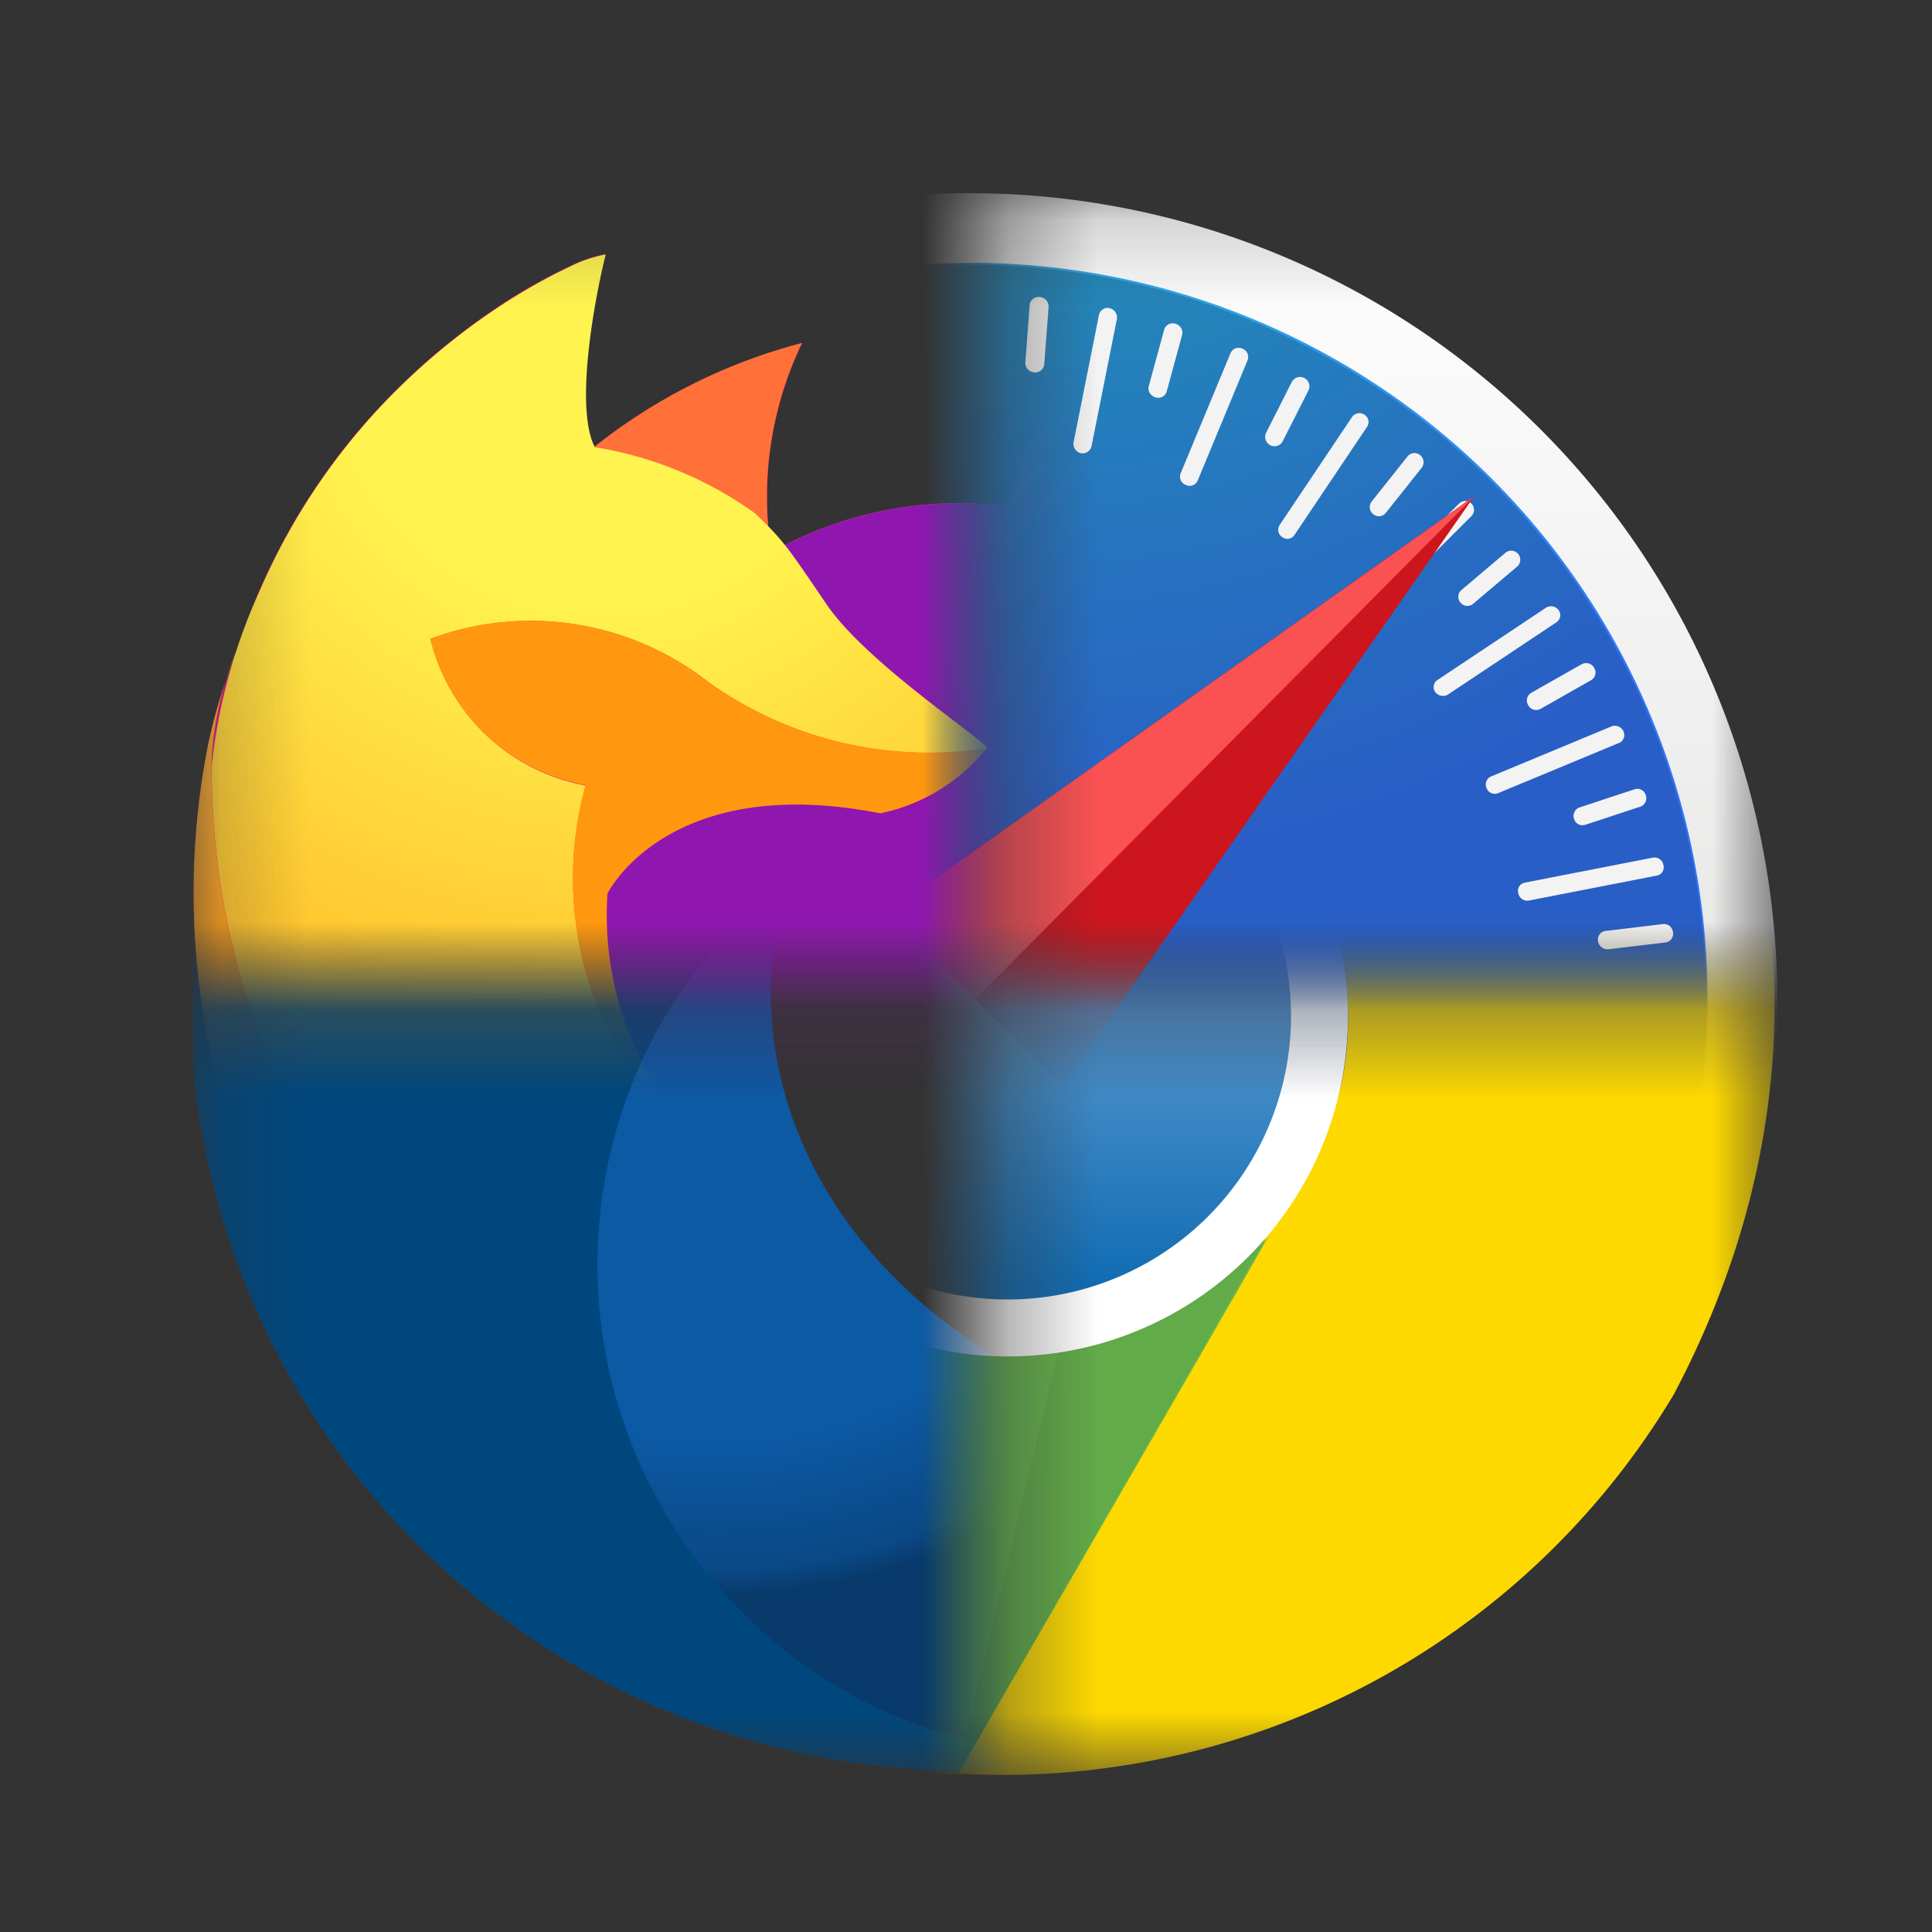 <svg xmlns="http://www.w3.org/2000/svg" fill="none" viewBox="0 0 22 22" class="group-hover:[&amp;>g]:fill-black [&amp;>g]:transition [&amp;>g]:ease-in-out [&amp;>g]:duration-500 h-[8.67vw] tablet:h-[5vw] desktop:h-[2.08vw] w-[10.67vw] tablet:w-[5vw] desktop:w-[2.08vw] min-w-[10.67vw] tablet:min-w-[5vw] desktop:min-w-[2.08vw]"><rect x="0" y="0" width="22" height="22" fill="#333333" stroke="none"/><g clip-path="url(#browser-icon_svg__a)"><mask id="browser-icon_svg__b" width="10" height="10" x="2" y="11" maskUnits="userSpaceOnUse" style="mask-type: luminance;"><path fill="#fff" d="M11.103 11.336H2.199v8.904h8.904z"></path></mask><g mask="url(#browser-icon_svg__b)"><path fill="url(#browser-icon_svg__c)" d="M18.09 15.646a6 6 0 0 1-.727.324 7 7 0 0 1-2.476.446c-3.264 0-6.11-2.246-6.11-5.127A2.17 2.17 0 0 1 9.91 9.405c-2.952.124-3.71 3.2-3.71 5.005 0 5.096 4.696 5.612 5.707 5.612a7.4 7.4 0 0 0 1.863-.314l.09-.03a8.86 8.86 0 0 0 4.594-3.642.276.276 0 0 0-.366-.389z"></path><path fill="url(#browser-icon_svg__d)" d="M18.09 15.646a6 6 0 0 1-.727.324 7 7 0 0 1-2.476.446c-3.264 0-6.11-2.246-6.11-5.127A2.17 2.17 0 0 1 9.91 9.405c-2.952.124-3.71 3.2-3.71 5.005 0 5.096 4.696 5.612 5.707 5.612a7.4 7.4 0 0 0 1.863-.314l.09-.03a8.86 8.86 0 0 0 4.594-3.642.276.276 0 0 0-.366-.389z" opacity="0.35"></path><path fill="url(#browser-icon_svg__e)" d="M9.445 19.155a5.5 5.5 0 0 1-1.57-1.472A5.566 5.566 0 0 1 9.91 9.407c.33-.178.698-.272 1.072-.276a2.23 2.23 0 0 1 1.773.896 2.2 2.2 0 0 1 .438 1.288c0-.015 1.688-5.49-5.518-5.49-3.026 0-5.52 2.872-5.52 5.393a9 9 0 0 0 .839 3.862 8.83 8.83 0 0 0 10.786 4.629 5.2 5.2 0 0 1-4.33-.553h-.007z"></path><path fill="url(#browser-icon_svg__f)" d="M9.445 19.155a5.5 5.5 0 0 1-1.57-1.472A5.566 5.566 0 0 1 9.91 9.407c.33-.178.698-.272 1.072-.276a2.23 2.23 0 0 1 1.773.896 2.2 2.2 0 0 1 .438 1.288c0-.015 1.688-5.49-5.518-5.49-3.026 0-5.52 2.872-5.52 5.393a9 9 0 0 0 .839 3.862 8.83 8.83 0 0 0 10.786 4.629 5.2 5.2 0 0 1-4.33-.553h-.007z" opacity="0.41"></path><path fill="url(#browser-icon_svg__g)" d="M12.66 12.77c-.058.072-.228.175-.228.39a.64.64 0 0 0 .325.5c.99.689 2.863.598 2.868.598a4.1 4.1 0 0 0 2.088-.577 4.23 4.23 0 0 0 2.099-3.648 6.1 6.1 0 0 0-.782-3.029c-1.463-2.857-4.616-4.502-8.05-4.502a8.83 8.83 0 0 0-8.828 8.705c.034-2.52 2.539-4.556 5.519-4.556a6.7 6.7 0 0 1 2.897.694 5 5 0 0 1 2.128 2.016c.328.629.5 1.327.502 2.036-.037.502-.225.98-.538 1.373"></path><path fill="url(#browser-icon_svg__h)" d="M12.66 12.77c-.058.072-.228.175-.228.39a.64.64 0 0 0 .325.5c.99.689 2.863.598 2.868.598a4.1 4.1 0 0 0 2.088-.577 4.23 4.23 0 0 0 2.099-3.648 6.1 6.1 0 0 0-.782-3.029c-1.463-2.857-4.616-4.502-8.05-4.502a8.83 8.83 0 0 0-8.828 8.705c.034-2.52 2.539-4.556 5.519-4.556a6.7 6.7 0 0 1 2.897.694 5 5 0 0 1 2.128 2.016c.328.629.5 1.327.502 2.036-.037.502-.225.98-.538 1.373"></path></g><mask id="browser-icon_svg__i" width="10" height="10" x="11" y="11" maskUnits="userSpaceOnUse" style="mask-type: luminance;"><path fill="#fff" d="M20.24 11.333h-8.904v8.904h8.904z"></path></mask><g mask="url(#browser-icon_svg__i)"><path fill="#E53029" d="M11.495 2.796a8.9 8.9 0 0 1 7.838 4.918h-8.274s-1.563-.052-2.895 1.844a3.87 3.87 0 0 0-.332 3.228c-.666-1.127-3.535-6.122-3.535-6.122S6.32 3 11.495 2.796"></path><path fill="#FDD900" d="M19.066 15.868a8.9 8.9 0 0 1-8.18 4.327l4.139-7.165s.826-1.327-.15-3.429A3.87 3.87 0 0 0 12.247 7.7c1.31-.013 7.07 0 7.07 0s2.16 3.584-.251 8.167z"></path><path fill="#66B44B" d="M3.96 15.902A8.9 8.9 0 0 1 4.3 6.655l4.136 7.167s.737 1.378 3.044 1.585a3.87 3.87 0 0 0 2.962-1.325c-.644 1.14-3.536 6.122-3.536 6.122s-4.184.077-6.948-4.302"></path><path fill="#61AB48" d="m10.887 20.237 1.164-4.856a3.9 3.9 0 0 0 2.352-1.277c-.665 1.17-3.516 6.133-3.516 6.133"></path><path fill="#fff" d="M7.598 11.57a3.876 3.876 0 1 1 7.752 0 3.876 3.876 0 0 1-7.752 0"></path><path fill="url(#browser-icon_svg__j)" d="M8.246 11.57a3.227 3.227 0 1 1 6.455 0 3.227 3.227 0 0 1-6.455 0"></path></g><mask id="browser-icon_svg__k" width="10" height="10" x="2" y="2" maskUnits="userSpaceOnUse" style="mask-type: luminance;"><path fill="#fff" d="M11.103 2.202H2.199v8.903h8.904z"></path></mask><g mask="url(#browser-icon_svg__k)"><path fill="url(#browser-icon_svg__l)" d="M19.415 8.536a4.88 4.88 0 0 0-1.287-2.495c.26.896.38 1.826.355 2.758v.015c-.493-2.594-1.938-3.885-2.858-6.259a10 10 0 0 1-.137-.366 3 3 0 0 1-.058-.194 1.6 1.6 0 0 1-.061-.379.02.02 0 0 0-.013-.01l-.017-.003h-.011l.004-.006a6.34 6.34 0 0 0-3.87 4.166 4.35 4.35 0 0 0-2.526.444 3 3 0 0 0-.187-.21 4.04 4.04 0 0 1 .386-2.09 6.4 6.4 0 0 0-2.366 1.182h-.004c-.254-.496.048-1.903.125-2.194q-.162.03-.314.095-.511.232-.974.549-.526.359-.985.8a7.3 7.3 0 0 0-1.652 2.359l-.023.054a15 15 0 0 0-.194.533 8.4 8.4 0 0 0-.369 1.15l-.009.043a8.692 8.692 0 0 0 16.653 4.771q.053-.16.103-.322a8.94 8.94 0 0 0 .291-4.392zM8.272 13.279q.053.041.107.08l.005.005q-.058-.043-.112-.085m10.21-4.463v-.008.01z"></path><path fill="url(#browser-icon_svg__m)" d="M19.415 8.536a4.88 4.88 0 0 0-1.287-2.495c.26.895.38 1.825.355 2.757v.017a7.87 7.87 0 0 1-1.397 5.703 7.47 7.47 0 0 1-7.862 2.758 8.75 8.75 0 0 1-6.816-8.58c.02-.488.135-.967.34-1.411a6.5 6.5 0 0 0-.369 1.15l-.009.044a8.692 8.692 0 0 0 16.653 4.771q.053-.16.103-.322a8.94 8.94 0 0 0 .291-4.391z"></path><path fill="url(#browser-icon_svg__n)" d="M19.415 8.536a4.88 4.88 0 0 0-1.287-2.495c.26.895.38 1.825.355 2.757v.017a7.87 7.87 0 0 1-1.397 5.703 7.47 7.47 0 0 1-7.862 2.758 8.75 8.75 0 0 1-6.816-8.58c.02-.488.135-.967.34-1.411a6.5 6.5 0 0 0-.369 1.15l-.009.044a8.692 8.692 0 0 0 16.653 4.771q.053-.16.103-.322a8.94 8.94 0 0 0 .291-4.391z"></path><path fill="url(#browser-icon_svg__o)" d="M11.237 8.519a2.1 2.1 0 0 1-1.211.742c-2.426-.476-3.107.913-3.107.913a3.67 3.67 0 0 0 1.46 3.186q.063.05.13.098a3.7 3.7 0 0 0 1.3.583 3.596 3.596 0 0 0 3.307-6.221 3 3 0 0 1 1.958.903 4.38 4.38 0 0 0-3.309-2.913c-.102-.02-.202-.031-.303-.044a4.34 4.34 0 0 0-2.525.444c.108.136.226.312.475.676.467.681 1.837 1.563 1.825 1.633"></path><path fill="url(#browser-icon_svg__p)" d="M11.237 8.519a2.1 2.1 0 0 1-1.211.742c-2.426-.476-3.107.913-3.107.913a3.67 3.67 0 0 0 1.46 3.186q.063.05.13.098a3.7 3.7 0 0 0 1.3.583 3.596 3.596 0 0 0 3.307-6.221 3 3 0 0 1 1.958.903 4.38 4.38 0 0 0-3.309-2.913c-.102-.02-.202-.031-.303-.044a4.34 4.34 0 0 0-2.525.444c.108.136.226.312.475.676.467.681 1.837 1.563 1.825 1.633"></path><path fill="url(#browser-icon_svg__q)" d="M8.595 5.844q.088.087.152.152a4.04 4.04 0 0 1 .384-2.09A6.4 6.4 0 0 0 6.766 5.09a4.3 4.3 0 0 1 1.829.755"></path><path fill="url(#browser-icon_svg__r)" d="M2.41 8.696a8.75 8.75 0 0 0 6.814 8.582 7.475 7.475 0 0 0 7.861-2.757 7.88 7.88 0 0 0 1.397-5.703V8.8v.016c-.087 2.036-1.467 3.751-3.292 4.736l-.007.01c-3.55 1.89-6.285.326-6.799-.194q-.056-.043-.11-.086A3.95 3.95 0 0 1 6.67 8.945a2.23 2.23 0 0 1-1.767-1.67 3.28 3.28 0 0 1 3.16.49c.92.658 2.06.93 3.177.757.011-.07-1.357-.953-1.825-1.636-.249-.366-.368-.542-.475-.677A3 3 0 0 0 8.755 6l-.153-.152a4.3 4.3 0 0 0-1.825-.756h-.004c-.254-.496.048-1.904.125-2.195q-.162.032-.314.095-.511.234-.974.55a7.6 7.6 0 0 0-.989.798A7.3 7.3 0 0 0 2.97 6.698a6.5 6.5 0 0 0-.557 1.997z"></path><path fill="url(#browser-icon_svg__s)" d="M15.224 8.903a2 2 0 0 0-.108-.13l-.045-.05a3 3 0 0 0-1.958-.903 3.597 3.597 0 0 1-3.308 6.221 3.9 3.9 0 0 1-1.067-.432q-.114-.072-.233-.152-.066-.046-.13-.097l.005.005c.513.524 3.246 2.085 6.798.193l.007-.01c.111-.163 1.62-2.485.036-4.646z"></path><path fill="url(#browser-icon_svg__t)" d="M6.917 10.174s.683-1.39 3.107-.913a2.1 2.1 0 0 0 1.212-.742 4.33 4.33 0 0 1-3.178-.756 3.28 3.28 0 0 0-3.16-.49 2.23 2.23 0 0 0 1.77 1.666 3.95 3.95 0 0 0 1.603 4.338l.106.08a3.67 3.67 0 0 1-1.46-3.186z"></path><path fill="url(#browser-icon_svg__u)" d="M19.417 8.536a4.88 4.88 0 0 0-1.288-2.495c.26.896.38 1.826.355 2.758v.015c-.493-2.594-1.937-3.885-2.858-6.259a10 10 0 0 1-.136-.366 2 2 0 0 1-.058-.194 1.6 1.6 0 0 1-.061-.379.02.02 0 0 0-.013-.01l-.017-.003h-.011l.004-.006a6.34 6.34 0 0 0-3.87 4.166c.1.012.2.023.303.043a4.39 4.39 0 0 1 3.308 2.916 3 3 0 0 0-1.958-.903A3.596 3.596 0 0 1 9.81 14.04a3.9 3.9 0 0 1-1.068-.434q-.116-.071-.233-.151-.067-.047-.13-.098l.004.005q-.056-.043-.11-.086.052.041.106.081a3.67 3.67 0 0 1-1.459-3.184s.683-1.39 3.107-.913a2.1 2.1 0 0 0 1.212-.742c.01-.07-1.358-.953-1.825-1.636-.25-.366-.368-.542-.475-.677a3 3 0 0 0-.186-.21c-.06-.719.073-1.44.386-2.09a6.4 6.4 0 0 0-2.365 1.182H6.77c-.254-.495.048-1.903.125-2.194q-.162.031-.314.095-.511.233-.974.551-.526.358-.986.798a7.3 7.3 0 0 0-1.652 2.359l-.022.054c-.031.072-.175.438-.204.519 0-.007 0 .005 0 0a10 10 0 0 0-.36 1.163l-.01.044a8.692 8.692 0 0 0 16.652 4.773q.053-.162.103-.323a8.94 8.94 0 0 0 .291-4.391z"></path></g><mask id="browser-icon_svg__v" width="10" height="10" x="11" y="2" maskUnits="userSpaceOnUse" style="mask-type: luminance;"><path fill="#fff" d="M20.24 2.2h-8.904v8.904h8.904z"></path></mask><g mask="url(#browser-icon_svg__v)"><path fill="url(#browser-icon_svg__w)" d="M11.045 20.587a9.193 9.193 0 1 0 0-18.387 9.193 9.193 0 1 0 0 18.387"></path><path fill="url(#browser-icon_svg__x)" d="M11.054 19.773a8.39 8.39 0 1 0 0-16.78 8.39 8.39 0 0 0 0 16.78"></path><path fill="url(#browser-icon_svg__y)" d="M11.038 19.794a8.39 8.39 0 1 0 0-16.78 8.39 8.39 0 0 0 0 16.78"></path><path fill="#F3F3F3" d="M11.775 4.24a.11.11 0 0 1-.1-.106l.05-.659a.1.1 0 0 1 .076-.09.1.1 0 0 1 .04-.003.11.11 0 0 1 .1.107l-.05.659a.1.1 0 0 1-.038.07.1.1 0 0 1-.078.022M12.309 5.161a.11.11 0 0 1-.085-.12l.29-1.454a.1.1 0 0 1 .12-.078.11.11 0 0 1 .085.12l-.29 1.454a.106.106 0 0 1-.12.078M13.16 4.525a.106.106 0 0 1-.079-.128l.175-.64a.1.1 0 0 1 .048-.062.1.1 0 0 1 .08-.009.11.11 0 0 1 .079.087.1.1 0 0 1-.002.04l-.174.64a.1.1 0 0 1-.128.072M13.504 5.522a.1.1 0 0 1-.059-.134l.568-1.368a.1.1 0 0 1 .134-.05.1.1 0 0 1 .058.056.1.1 0 0 1 0 .08l-.567 1.367a.1.1 0 0 1-.134.05M14.464 5.069a.106.106 0 0 1-.05-.134l.297-.588a.11.11 0 0 1 .103-.054.1.1 0 0 1 .039.012.106.106 0 0 1 .05.134l-.298.588a.1.1 0 0 1-.062.05.1.1 0 0 1-.08-.008M14.602 6.117a.1.1 0 0 1-.045-.065.1.1 0 0 1 .016-.076l.822-1.226a.103.103 0 0 1 .141-.029.1.1 0 0 1 .046.065.1.1 0 0 1-.017.077l-.822 1.225a.097.097 0 0 1-.141.029M15.638 5.856a.103.103 0 0 1-.021-.142l.411-.517a.1.1 0 0 1 .142-.015.103.103 0 0 1 .021.142l-.411.517a.1.1 0 0 1-.142.015M15.567 6.918a.095.095 0 0 1 0-.141l1.047-1.042a.1.1 0 0 1 .142.141l-1.043 1.042a.103.103 0 0 1-.148 0zM16.632 6.863a.1.1 0 0 1 .007-.142l.502-.425a.103.103 0 0 1 .135.156l-.503.425a.1.1 0 0 1-.141-.014M16.344 7.882a.1.1 0 0 1-.002-.114.1.1 0 0 1 .03-.027l1.234-.822a.107.107 0 0 1 .159.065.1.1 0 0 1-.046.105l-1.234.822a.11.11 0 0 1-.14-.029M17.402 8.03a.1.1 0 0 1 .005-.114.1.1 0 0 1 .03-.027l.575-.326a.105.105 0 0 1 .141.042.1.1 0 0 1-.006.115.1.1 0 0 1-.03.026l-.574.326a.105.105 0 0 1-.142-.042M16.927 8.973a.1.1 0 0 1 .058-.134l1.367-.568a.107.107 0 0 1 .144.098.1.1 0 0 1-.032.074.1.1 0 0 1-.035.02l-1.368.568a.1.1 0 0 1-.134-.058M17.925 9.328a.1.1 0 0 1 .003-.08.1.1 0 0 1 .06-.054l.624-.206a.1.1 0 0 1 .128.064.1.1 0 0 1-.003.08.1.1 0 0 1-.06.054l-.624.206a.1.1 0 0 1-.128-.064M17.289 10.17a.095.095 0 0 1 .04-.106.1.1 0 0 1 .038-.014l1.455-.284a.103.103 0 0 1 .12.085.1.1 0 0 1-.012.078.1.1 0 0 1-.067.042l-1.454.284a.104.104 0 0 1-.12-.086M18.197 10.717a.1.1 0 0 1 .017-.076.1.1 0 0 1 .068-.04l.652-.078a.1.1 0 0 1 .104.053q.01.018.013.04a.1.1 0 0 1-.085.116l-.653.078a.11.11 0 0 1-.116-.093"></path><path fill="#CD151E" d="m16.787 5.65-6.681 4.74 1.994 1.974z"></path><path fill="#FA5153" d="m10.106 10.391.997.99 5.685-5.729z"></path><path fill="#ACACAC" d="m10.104 10.391 1.994 1.974-6.7 4.751z"></path></g></g><defs><radialGradient id="browser-icon_svg__d" cx="0" cy="0" r="1" gradientTransform="matrix(6.58 0 0 6.26 8.129 11.921)" gradientUnits="userSpaceOnUse"><stop offset="0.72" stop-opacity="0"></stop><stop offset="0.95" stop-opacity="0.529"></stop><stop offset="1"></stop></radialGradient><radialGradient id="browser-icon_svg__f" cx="0" cy="0" r="1" gradientTransform="matrix(1.484 -7.933 9.651 1.805 40.437 -20.465)" gradientUnits="userSpaceOnUse"><stop offset="0.76" stop-opacity="0"></stop><stop offset="0.95" stop-opacity="0.502"></stop><stop offset="1"></stop></radialGradient><radialGradient id="browser-icon_svg__g" cx="0" cy="0" r="1" gradientTransform="rotate(91.434 -2.541 -3.67)scale(20.965 19.819)" gradientUnits="userSpaceOnUse"><stop stop-color="#35C1F1"></stop><stop offset="0.11" stop-color="#34C1ED"></stop><stop offset="0.23" stop-color="#2FC2DF"></stop><stop offset="0.31" stop-color="#2BC3D2"></stop><stop offset="0.67" stop-color="#36C752"></stop></radialGradient><radialGradient id="browser-icon_svg__h" cx="0" cy="0" r="1" gradientTransform="matrix(1.886 9.68 -3.652 .711 2.579 15.914)" gradientUnits="userSpaceOnUse"><stop stop-color="#66EB6E"></stop><stop offset="1" stop-color="#66EB6E" stop-opacity="0"></stop></radialGradient><radialGradient id="browser-icon_svg__m" cx="0" cy="0" r="1" gradientTransform="matrix(17.921 4.777 -4.631 17.374 -1.083 8.047)" gradientUnits="userSpaceOnUse"><stop offset="0.13" stop-color="#FFBD4F"></stop><stop offset="0.19" stop-color="#FFAC31"></stop><stop offset="0.25" stop-color="#FF9D17"></stop><stop offset="0.28" stop-color="#FF980E"></stop><stop offset="0.4" stop-color="#FF563B"></stop><stop offset="0.47" stop-color="#FF3750"></stop><stop offset="0.71" stop-color="#F5156C"></stop><stop offset="0.78" stop-color="#EB0878"></stop><stop offset="0.86" stop-color="#E50080"></stop></radialGradient><radialGradient id="browser-icon_svg__n" cx="0" cy="0" r="1" gradientTransform="matrix(17.921 4.777 -4.631 17.374 -7.776 12.583)" gradientUnits="userSpaceOnUse"><stop offset="0.3" stop-color="#960E18"></stop><stop offset="0.35" stop-color="#B11927" stop-opacity="0.741"></stop><stop offset="0.43" stop-color="#DB293D" stop-opacity="0.341"></stop><stop offset="0.5" stop-color="#F5334B" stop-opacity="0.09"></stop><stop offset="0.53" stop-color="#FF3750" stop-opacity="0"></stop></radialGradient><radialGradient id="browser-icon_svg__o" cx="0" cy="0" r="1" gradientTransform="matrix(8.526 1.621 -1.627 8.556 -8.663 26.617)" gradientUnits="userSpaceOnUse"><stop offset="0.35" stop-color="#3A8EE6"></stop><stop offset="0.47" stop-color="#5C79F0"></stop><stop offset="0.67" stop-color="#9059FF"></stop><stop offset="1" stop-color="#C139E6"></stop></radialGradient><radialGradient id="browser-icon_svg__p" cx="0" cy="0" r="1" gradientTransform="matrix(4.604 -.192 .221 5.31 16.933 19.028)" gradientUnits="userSpaceOnUse"><stop offset="0.21" stop-color="#9059FF" stop-opacity="0"></stop><stop offset="0.28" stop-color="#8C4FF3" stop-opacity="0.059"></stop><stop offset="0.75" stop-color="#7716A8" stop-opacity="0.451"></stop><stop offset="0.97" stop-color="#6E008B" stop-opacity="0.6"></stop></radialGradient><radialGradient id="browser-icon_svg__q" cx="0" cy="0" r="1" gradientTransform="rotate(12.55 -183.635 -222.696)scale(6.287 6.22)" gradientUnits="userSpaceOnUse"><stop stop-color="#FFE226"></stop><stop offset="0.12" stop-color="#FFDB27"></stop><stop offset="0.29" stop-color="#FFC82A"></stop><stop offset="0.5" stop-color="#FFA930"></stop><stop offset="0.73" stop-color="#FF7E37"></stop><stop offset="0.79" stop-color="#FF7139"></stop></radialGradient><radialGradient id="browser-icon_svg__r" cx="0" cy="0" r="1" gradientTransform="rotate(12.276 -15.082 33.067)scale(26.801 26.608)" gradientUnits="userSpaceOnUse"><stop offset="0.11" stop-color="#FFF44F"></stop><stop offset="0.46" stop-color="#FF980E"></stop><stop offset="0.62" stop-color="#FF5634"></stop><stop offset="0.72" stop-color="#FF3647"></stop><stop offset="0.9" stop-color="#E31587"></stop></radialGradient><radialGradient id="browser-icon_svg__s" cx="0" cy="0" r="1" gradientTransform="rotate(12.62 -97.444 -83.122)scale(16.747 16.565)" gradientUnits="userSpaceOnUse"><stop offset="0.14" stop-color="#FFF44F"></stop><stop offset="0.48" stop-color="#FF980E"></stop><stop offset="0.59" stop-color="#FF5634"></stop><stop offset="0.66" stop-color="#FF3647"></stop><stop offset="0.9" stop-color="#E31587"></stop></radialGradient><radialGradient id="browser-icon_svg__t" cx="0" cy="0" r="1" gradientTransform="matrix(17.888 3.545 -3.542 17.875 -7.496 19.254)" gradientUnits="userSpaceOnUse"><stop offset="0.09" stop-color="#FFF44F"></stop><stop offset="0.23" stop-color="#FFE141"></stop><stop offset="0.51" stop-color="#FFAF1E"></stop><stop offset="0.63" stop-color="#FF980E"></stop></radialGradient><radialGradient id="browser-icon_svg__x" cx="0" cy="0" r="1" gradientTransform="translate(12.279 -.334)scale(10.219)" gradientUnits="userSpaceOnUse"><stop stop-color="#2ABCE1"></stop><stop offset="0.11" stop-color="#2ABBE1"></stop><stop offset="1" stop-color="#3375F8"></stop></radialGradient><linearGradient id="browser-icon_svg__c" x1="23.465" x2="24.892" y1="-2.179" y2="-2.179" gradientUnits="userSpaceOnUse"><stop stop-color="#0C59A4"></stop><stop offset="1" stop-color="#114A8B"></stop></linearGradient><linearGradient id="browser-icon_svg__e" x1="24.221" x2="23.167" y1="-2.793" y2="-2.039" gradientUnits="userSpaceOnUse"><stop stop-color="#1B9DE2"></stop><stop offset="0.16" stop-color="#1595DF"></stop><stop offset="0.67" stop-color="#0680D7"></stop><stop offset="1" stop-color="#0078D4"></stop></linearGradient><linearGradient id="browser-icon_svg__j" x1="11.473" x2="11.473" y1="8.389" y2="14.605" gradientUnits="userSpaceOnUse"><stop stop-color="#96C1E9"></stop><stop offset="1" stop-color="#116CB3"></stop></linearGradient><linearGradient id="browser-icon_svg__l" x1="2.641" x2="-41.148" y1="-56.882" y2="-14.069" gradientUnits="userSpaceOnUse"><stop offset="0.05" stop-color="#FFF44F"></stop><stop offset="0.11" stop-color="#FFE847"></stop><stop offset="0.23" stop-color="#FFC830"></stop><stop offset="0.37" stop-color="#FF980E"></stop><stop offset="0.4" stop-color="#FF8B16"></stop><stop offset="0.46" stop-color="#FF672A"></stop><stop offset="0.53" stop-color="#FF3647"></stop><stop offset="0.7" stop-color="#E31587"></stop></linearGradient><linearGradient id="browser-icon_svg__u" x1="2.124" x2="-35.122" y1="-57.087" y2="-19.339" gradientUnits="userSpaceOnUse"><stop offset="0.17" stop-color="#FFF44F" stop-opacity="0.8"></stop><stop offset="0.27" stop-color="#FFF44F" stop-opacity="0.631"></stop><stop offset="0.49" stop-color="#FFF44F" stop-opacity="0.22"></stop><stop offset="0.6" stop-color="#FFF44F" stop-opacity="0"></stop></linearGradient><linearGradient id="browser-icon_svg__w" x1="11.045" x2="11.045" y1="20.587" y2="2.2" gradientUnits="userSpaceOnUse"><stop offset="0.25" stop-color="#DBDBDA"></stop><stop offset="1" stop-color="#fff"></stop></linearGradient><linearGradient id="browser-icon_svg__y" x1="1.608" x2="1.591" y1="50.098" y2="50.064" gradientUnits="userSpaceOnUse"><stop stop-opacity="0"></stop><stop offset="1" stop-opacity="0.2"></stop></linearGradient><clipPath id="browser-icon_svg__a"><path fill="#fff" d="M2.2 2.2h18.04v18.04H2.2z"></path></clipPath></defs></svg>